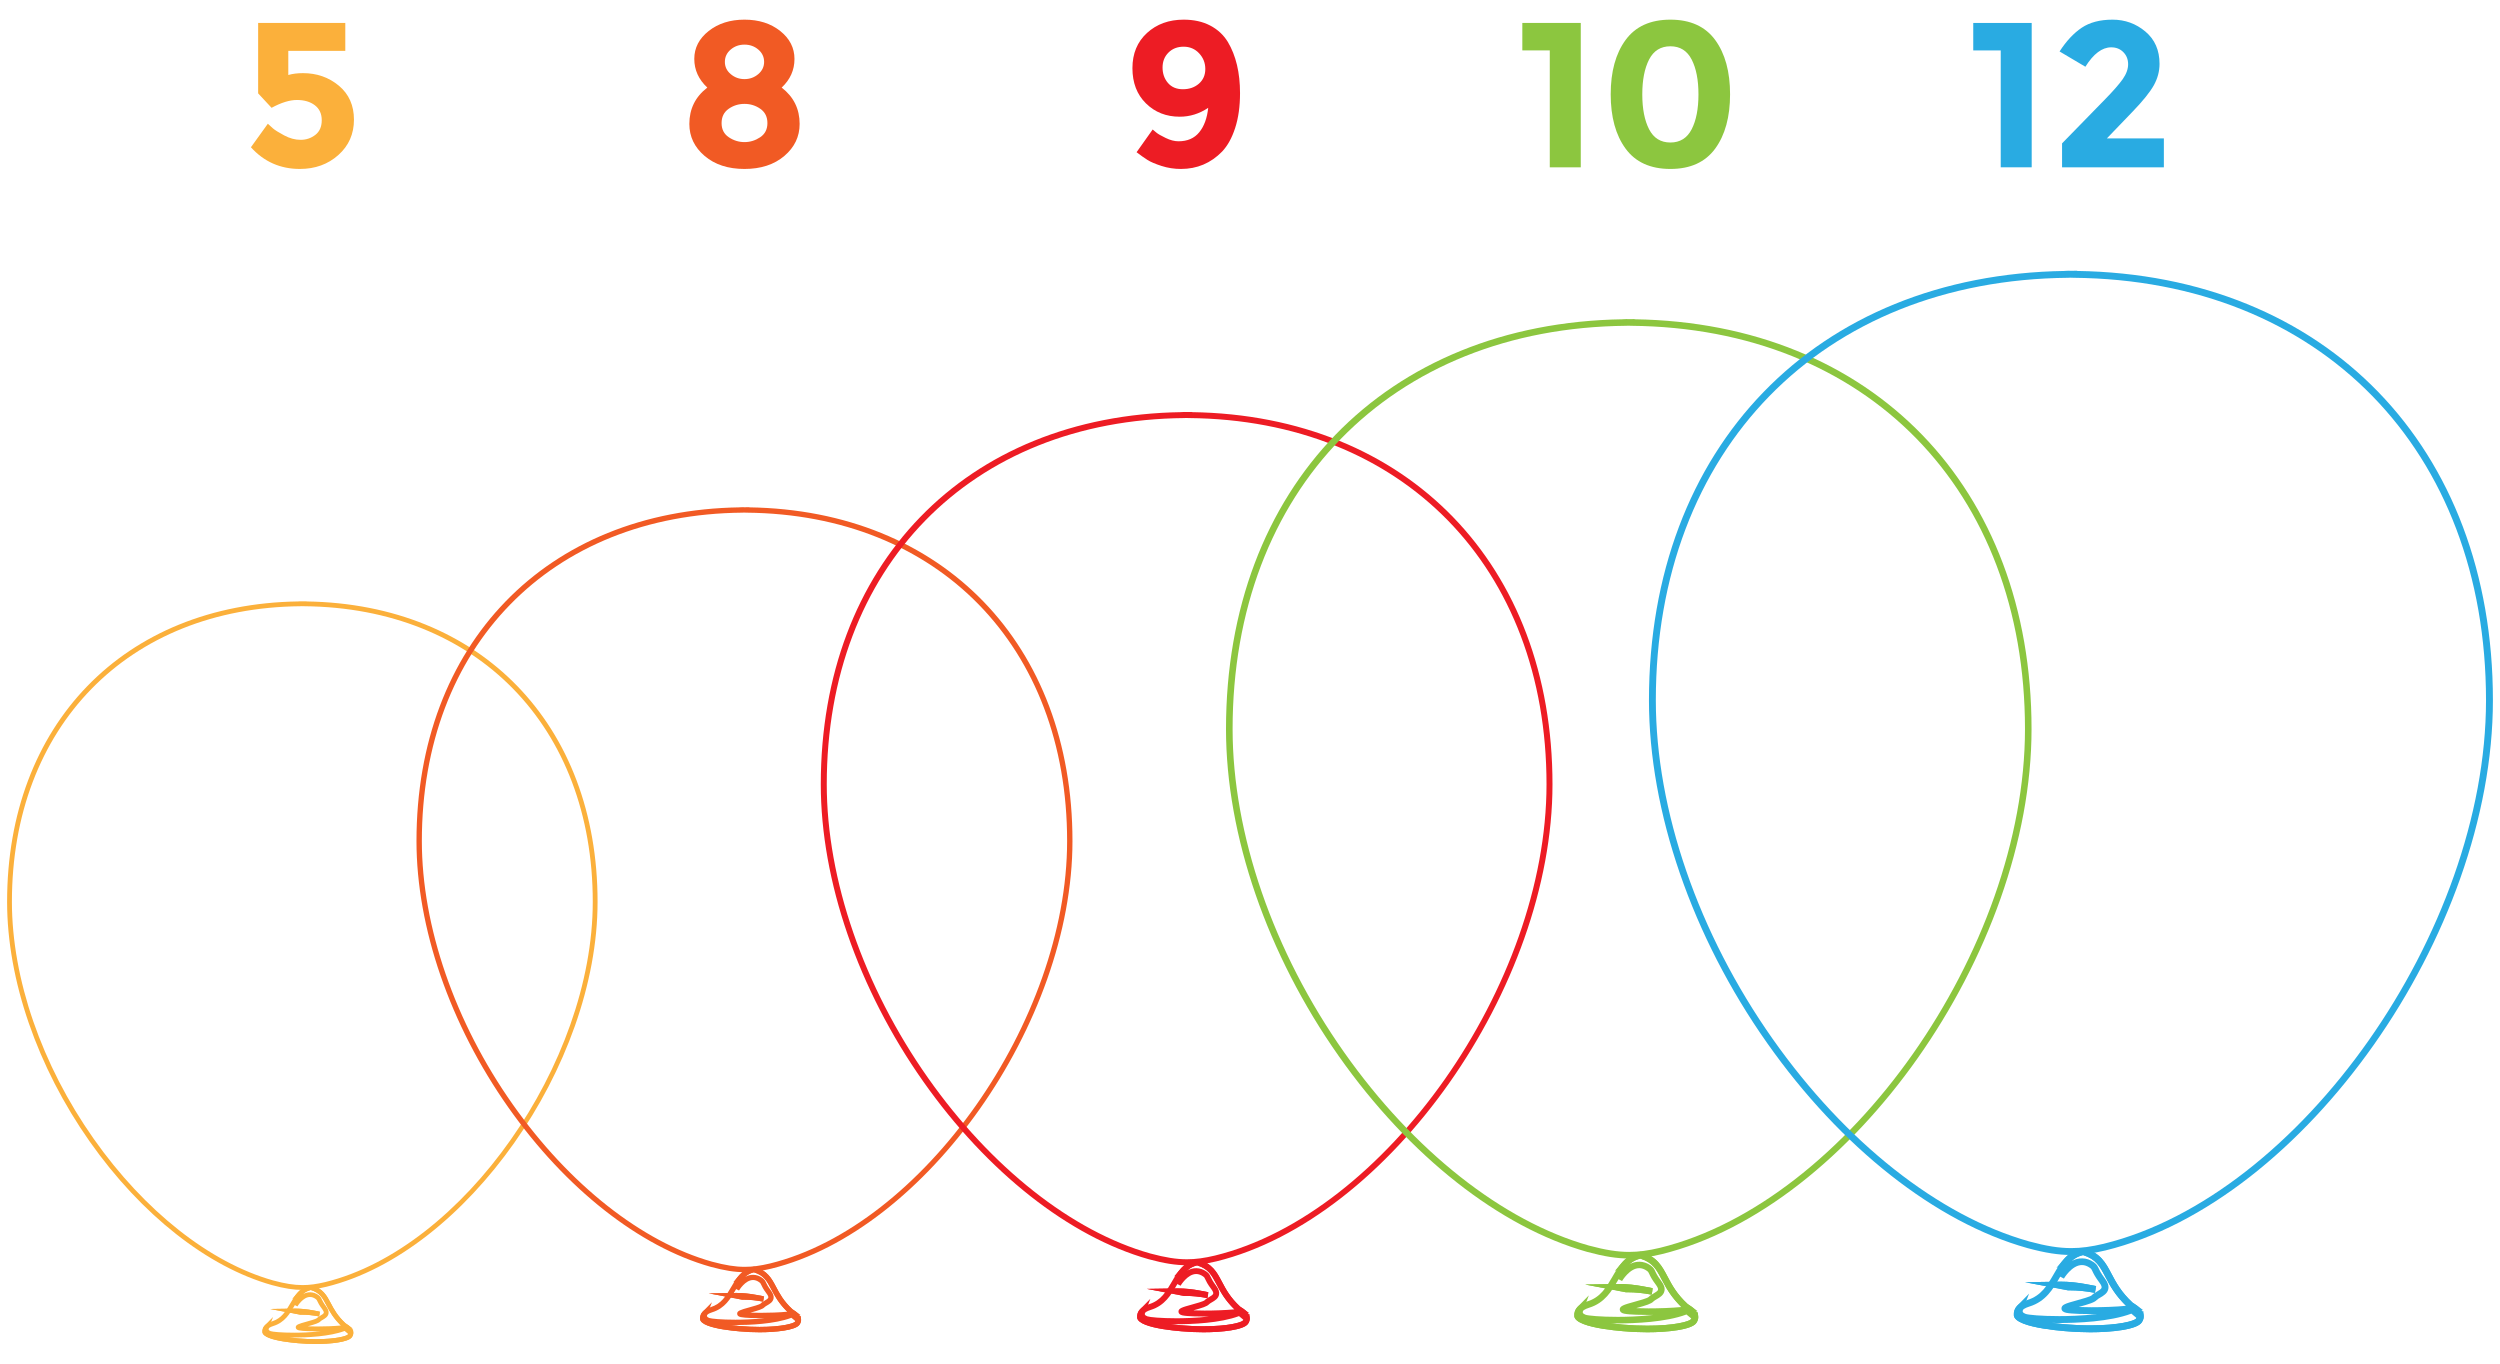 <svg xmlns="http://www.w3.org/2000/svg" xmlns:xlink="http://www.w3.org/1999/xlink" id="Layer_1" x="0px" y="0px" width="220px" height="120px" viewBox="0 0 220 120" xml:space="preserve"><g>	<g>		<g>			<g>				<defs>					<path id="SVGID_1_" d="M28.08,115.846c-0.533-0.104-1.049-0.156-1.527-0.156l-0.128,0.002l-2.641-0.5l2.193-0.035      c0.504,0,1.044,0.055,1.608,0.162c0.188,0.037,0.383,0.072,0.574,0.111h0.002L28.08,115.846z"></path>				</defs>				<use xlink:href="#SVGID_1_" fill="#FBB03B"></use>				<clipPath id="SVGID_2_">					<use xlink:href="#SVGID_1_"></use>				</clipPath>				<g clip-path="url(#SVGID_2_)">					<g>						<path fill="#FBB03B" d="M28.082,115.846l-0.041-0.008c-0.52-0.098-1.02-0.148-1.488-0.148l-0.128,0.002l-2.641-0.5       l2.193-0.035c0.504,0,1.044,0.055,1.608,0.162l0.533,0.104c0.002,0,0.002,0,0.002,0l0,0v0.217L28.082,115.846z"></path>					</g>				</g>			</g>			<g>				<g>					<path fill="#FBB03B" d="M26.628,113.512L26.628,113.512c-0.793,0-1.604-0.125-2.708-0.426      c-5.652-1.592-11.491-6.193-16.021-12.625c-4.623-6.562-7.274-14.252-7.274-21.1c0-15.602,10.28-26.2,25.607-26.435v-0.002      l0.212-0.009l0.161,0.004l0.377-0.004v0.012c15.326,0.235,25.605,10.833,25.605,26.435c0,14.402-11.596,30.863-23.861,33.873      C27.92,113.428,27.273,113.512,26.628,113.512z M26.556,53.342l-0.11,0.006C11.254,53.487,1.048,63.941,1.048,79.361      c0,6.762,2.623,14.363,7.198,20.854c4.474,6.354,10.229,10.896,15.786,12.463c1.064,0.287,1.842,0.41,2.596,0.41l0,0      c0.61,0,1.227-0.082,1.998-0.266c12.098-2.969,23.537-19.23,23.537-33.461c0-15.42-10.205-25.874-25.396-26.013L26.556,53.342z      "></path>				</g>			</g>			<g>				<g>					<path fill="#FBB03B" d="M27.801,118.271L27.801,118.271c-0.255,0-0.521-0.006-0.795-0.018      c-0.392-0.018-3.849-0.197-3.913-1.021c-0.035-0.447,0.245-0.768,0.836-0.949c0.848-0.262,1.217-0.9,1.609-1.576      c0.402-0.695,0.82-1.414,1.778-1.613l0.052-0.012l0.051,0.016c1.012,0.297,1.324,0.891,1.687,1.578      c0.278,0.527,0.595,1.125,1.302,1.775c0.4,0.238,0.617,0.469,0.672,0.719c0.035,0.168-0.002,0.336-0.113,0.5      C30.667,118.113,29.074,118.271,27.801,118.271z M27.353,113.52c-0.737,0.176-1.067,0.744-1.447,1.4      c-0.396,0.682-0.843,1.457-1.851,1.768c-0.564,0.176-0.546,0.412-0.54,0.514c0.102,0.145,1.278,0.529,3.511,0.629      c0.269,0.012,0.526,0.018,0.775,0.018c1.759,0,2.703-0.271,2.815-0.416c0.057-0.086,0.055-0.139,0.047-0.17      c-0.026-0.123-0.198-0.283-0.511-0.473c-0.794-0.725-1.144-1.385-1.423-1.916C28.383,114.211,28.151,113.77,27.353,113.52z"></path>				</g>			</g>			<g>				<g>					<path fill="#FBB03B" d="M27.801,118.271c-0.255,0-0.521-0.006-0.795-0.018c-0.392-0.018-3.849-0.197-3.913-1.021      c-0.02-0.23,0.059-0.443,0.222-0.609l0.716-0.73l-0.366,0.953c-0.021,0.055-0.04,0.129-0.021,0.174      c0.02,0.043,0.083,0.086,0.179,0.123c0.152,0.057,0.954,0.135,2.062,0.135c0.492,0,1.389-0.018,2.316-0.125      c-0.111,0.002-0.222,0.002-0.324,0.002c-0.355,0-1.218-0.008-1.567-0.082c-0.185-0.039-0.278-0.127-0.284-0.26      c-0.007-0.242,0.252-0.314,0.944-0.506c0.308-0.084,0.825-0.227,0.915-0.309c0.082-0.092,0.201-0.16,0.316-0.227      c0.128-0.076,0.275-0.16,0.293-0.248c0.014-0.064-0.033-0.174-0.133-0.307c-0.275-0.365-0.369-0.568-0.432-0.703      c-0.053-0.115-0.065-0.143-0.158-0.205c-0.161-0.117-0.324-0.174-0.488-0.174c-0.615,0-1.107,0.824-1.11,0.832l-0.376-0.197      c0,0,0.117-0.242,0.256-0.537l-0.336,0.074l0.406-0.48c0.341-0.402,0.719-0.635,1.194-0.732l0.052-0.012l0.051,0.016      c1.012,0.297,1.324,0.891,1.687,1.578c0.278,0.527,0.595,1.125,1.302,1.775c0.073,0.043,0.164,0.104,0.246,0.164l0.39,0.291      l-0.263,0.049c0.032,0.027,0.069,0.059,0.1,0.082l0.182-0.068l0.024,0.277c0.013,0.146-0.028,0.289-0.12,0.424      C30.667,118.113,29.074,118.271,27.801,118.271z M25.452,117.697c0.447,0.059,0.973,0.105,1.574,0.133      c0.269,0.012,0.526,0.018,0.775,0.018c1.759,0,2.703-0.271,2.815-0.416c0.008-0.016,0.016-0.029,0.023-0.043      c-0.049-0.037-0.104-0.084-0.16-0.135c-0.045-0.037-0.112-0.096-0.154-0.129c-1.334,0.5-3.346,0.578-4.441,0.578      C25.74,117.703,25.593,117.699,25.452,117.697z M27.083,116.717c0.232,0.01,0.503,0.014,0.794,0.014      c0.678,0,1.51-0.027,2.12-0.088c-0.685-0.666-1.005-1.275-1.267-1.77c-0.347-0.662-0.579-1.104-1.377-1.354      c-0.271,0.064-0.496,0.182-0.703,0.371c0.391-0.223,0.914-0.25,1.366,0.07c0.185,0.129,0.234,0.236,0.296,0.373      c0.061,0.127,0.141,0.299,0.387,0.629c0.182,0.238,0.251,0.451,0.21,0.646c-0.055,0.273-0.3,0.414-0.497,0.529      c-0.083,0.049-0.174,0.1-0.213,0.146C28.064,116.432,27.74,116.535,27.083,116.717z"></path>				</g>			</g>		</g>		<g>			<path fill="#FBB03B" d="M30.386,2.02v2.454h-5.016v2.126c0.375-0.109,0.806-0.164,1.29-0.164c1.224,0,2.277,0.37,3.162,1.108    c0.884,0.739,1.326,1.735,1.326,2.989s-0.457,2.29-1.371,3.108c-0.915,0.817-2.045,1.227-3.39,1.227    c-1.721,0-3.156-0.636-4.307-1.908l1.49-2.072c0.108,0.109,0.254,0.243,0.436,0.4c0.182,0.158,0.515,0.367,1,0.627    c0.484,0.261,0.969,0.391,1.453,0.391c0.485,0,0.915-0.146,1.291-0.436c0.375-0.291,0.563-0.721,0.563-1.29    s-0.203-1.009-0.609-1.318c-0.406-0.309-0.93-0.463-1.571-0.463c-0.643,0-1.388,0.23-2.235,0.69l-1.182-1.272V2.02H30.386z"></path>		</g>	</g>	<g>		<g>			<g>				<defs>					<path id="SVGID_3_" d="M67.151,114.545c-0.593-0.115-1.165-0.174-1.696-0.174l-0.143,0.002l-2.934-0.557l2.436-0.037      c0.561,0,1.16,0.061,1.787,0.18c0.209,0.039,0.426,0.08,0.641,0.121c0,0.002,0,0.002,0,0.002L67.151,114.545z"></path>				</defs>				<use xlink:href="#SVGID_3_" fill="#F15A24"></use>				<clipPath id="SVGID_4_">					<use xlink:href="#SVGID_3_"></use>				</clipPath>				<g clip-path="url(#SVGID_4_)">					<g>						<path fill="#F15A24" d="M67.152,114.545l-0.044-0.01c-0.579-0.107-1.134-0.164-1.653-0.164l-0.143,0.002l-2.934-0.557       l2.436-0.037c0.561,0,1.16,0.061,1.787,0.18l0.594,0.113v0.002l0,0l0.002,0.238L67.152,114.545z"></path>					</g>				</g>			</g>			<g>				<g>					<path fill="#F15A24" d="M65.538,111.953L65.538,111.953c-0.88,0-1.78-0.143-3.009-0.475      c-6.277-1.77-12.764-6.881-17.797-14.025c-5.137-7.291-8.082-15.834-8.082-23.439c0-17.332,11.422-29.107,28.447-29.368v-0.003      l0.236-0.01l0.18,0.005l0.416-0.005v0.013c17.026,0.261,28.448,12.036,28.448,29.368c0,15.998-12.882,34.285-26.51,37.629      C66.973,111.857,66.254,111.953,65.538,111.953z M65.458,45.107l-0.122,0.007C48.46,45.269,37.123,56.882,37.123,74.014      c0,7.512,2.913,15.955,7.994,23.166c4.973,7.059,11.365,12.105,17.537,13.846c1.184,0.318,2.046,0.455,2.884,0.455l0,0      c0.68,0,1.362-0.09,2.22-0.295c13.439-3.299,26.148-21.363,26.148-37.172c0-17.131-11.339-28.745-28.214-28.899L65.458,45.107z      "></path>				</g>			</g>			<g>				<g>					<path fill="#F15A24" d="M66.841,117.24L66.841,117.24c-0.283,0-0.576-0.008-0.883-0.021c-0.438-0.02-4.275-0.217-4.348-1.135      c-0.038-0.496,0.272-0.852,0.928-1.055c0.943-0.291,1.354-1,1.791-1.75c0.445-0.773,0.908-1.572,1.973-1.793l0.059-0.012      l0.057,0.016c1.123,0.332,1.471,0.99,1.875,1.754c0.309,0.586,0.658,1.25,1.443,1.973c0.444,0.266,0.686,0.521,0.746,0.799      c0.041,0.188-0.002,0.373-0.127,0.555C70.025,117.064,68.256,117.24,66.841,117.24z M66.341,111.961      c-0.818,0.195-1.184,0.826-1.605,1.555c-0.439,0.758-0.938,1.619-2.057,1.963c-0.627,0.195-0.607,0.459-0.599,0.57      c0.112,0.162,1.419,0.588,3.899,0.699c0.297,0.014,0.585,0.02,0.861,0.02c1.955,0,3.002-0.301,3.125-0.461      c0.066-0.096,0.062-0.154,0.056-0.189c-0.03-0.137-0.22-0.314-0.567-0.525c-0.883-0.805-1.271-1.539-1.582-2.129      C67.488,112.729,67.228,112.238,66.341,111.961z"></path>				</g>			</g>			<g>				<g>					<path fill="#F15A24" d="M66.841,117.24c-0.283,0-0.576-0.008-0.883-0.021c-0.438-0.02-4.275-0.217-4.348-1.135      c-0.021-0.256,0.064-0.49,0.246-0.678l0.795-0.809l-0.406,1.059c-0.023,0.061-0.047,0.143-0.023,0.193      c0.021,0.047,0.093,0.096,0.199,0.135c0.17,0.062,1.061,0.15,2.291,0.15c0.545,0,1.542-0.02,2.571-0.139      c-0.124,0.002-0.245,0.002-0.358,0.002c-0.396,0-1.352-0.008-1.742-0.092c-0.205-0.043-0.309-0.141-0.314-0.289      c-0.01-0.268,0.28-0.348,1.047-0.561c0.342-0.094,0.918-0.252,1.019-0.344c0.091-0.102,0.224-0.178,0.35-0.252      c0.144-0.084,0.308-0.178,0.327-0.273c0.016-0.074-0.037-0.195-0.148-0.34c-0.305-0.408-0.411-0.635-0.48-0.785      c-0.059-0.127-0.072-0.156-0.174-0.227c-0.18-0.129-0.361-0.193-0.543-0.193c-0.684,0-1.23,0.916-1.233,0.926l-0.419-0.221      c0,0,0.13-0.27,0.284-0.596l-0.372,0.084l0.451-0.535c0.379-0.447,0.799-0.705,1.326-0.814l0.059-0.012l0.057,0.016      c1.123,0.332,1.471,0.99,1.875,1.754c0.309,0.586,0.658,1.25,1.443,1.973c0.082,0.049,0.184,0.115,0.273,0.184l0.436,0.322      l-0.293,0.055c0.035,0.031,0.076,0.066,0.109,0.09l0.201-0.074l0.028,0.309c0.015,0.162-0.03,0.32-0.136,0.471      C70.025,117.064,68.256,117.24,66.841,117.24z M64.232,116.602c0.496,0.064,1.08,0.117,1.748,0.146      c0.297,0.014,0.585,0.02,0.861,0.02c1.955,0,3.002-0.301,3.125-0.461c0.012-0.018,0.02-0.033,0.029-0.047      c-0.055-0.043-0.115-0.094-0.18-0.152c-0.049-0.041-0.122-0.104-0.172-0.141c-1.48,0.555-3.717,0.639-4.932,0.639      C64.55,116.605,64.389,116.604,64.232,116.602z M66.043,115.512c0.259,0.01,0.558,0.016,0.882,0.016      c0.752,0,1.678-0.031,2.355-0.098c-0.762-0.74-1.117-1.416-1.408-1.967c-0.385-0.734-0.645-1.225-1.531-1.502      c-0.298,0.07-0.549,0.201-0.779,0.41c0.434-0.246,1.016-0.277,1.518,0.078c0.204,0.145,0.261,0.264,0.33,0.416      c0.066,0.141,0.154,0.332,0.43,0.697c0.2,0.266,0.277,0.502,0.232,0.719c-0.062,0.305-0.334,0.461-0.552,0.588      c-0.095,0.055-0.194,0.111-0.237,0.162C67.134,115.195,66.773,115.309,66.043,115.512z"></path>				</g>			</g>		</g>		<g>			<path fill="#F15A24" d="M62.363,2.729c0.842-0.666,1.893-1,3.152-1s2.309,0.333,3.145,1c0.836,0.667,1.254,1.487,1.254,2.462    s-0.376,1.814-1.127,2.517c1.054,0.812,1.581,1.878,1.581,3.198c0,1.115-0.448,2.054-1.345,2.817s-2.065,1.145-3.508,1.145    c-1.441,0-2.61-0.382-3.507-1.145s-1.345-1.702-1.345-2.817c0-1.32,0.527-2.386,1.581-3.198    c-0.764-0.714-1.146-1.557-1.146-2.526S61.52,3.395,62.363,2.729z M64.134,12.078c0.424,0.285,0.885,0.427,1.381,0.427    c0.497,0,0.957-0.143,1.382-0.427c0.424-0.285,0.636-0.7,0.636-1.245c0-0.545-0.206-0.963-0.618-1.254    c-0.412-0.291-0.878-0.437-1.399-0.437c-0.521,0-0.987,0.146-1.399,0.437c-0.411,0.291-0.617,0.708-0.617,1.254    C63.499,11.378,63.71,11.793,64.134,12.078z M64.307,6.526c0.345,0.291,0.748,0.436,1.208,0.436c0.461,0,0.863-0.145,1.209-0.436    c0.345-0.291,0.518-0.651,0.518-1.081s-0.17-0.791-0.509-1.082c-0.339-0.291-0.745-0.436-1.218-0.436    c-0.472,0-0.878,0.146-1.217,0.436c-0.34,0.291-0.509,0.651-0.509,1.082S63.961,6.236,64.307,6.526z"></path>		</g>	</g>	<g>		<g>			<g>				<defs>					<path id="SVGID_5_" d="M106.25,114.234c-0.662-0.129-1.3-0.193-1.894-0.193l-0.156,0.002l-3.273-0.621l2.715-0.043      c0.625,0,1.296,0.068,1.994,0.201c0.234,0.045,0.475,0.09,0.714,0.137h0.001L106.25,114.234z"></path>				</defs>				<use xlink:href="#SVGID_5_" fill="#ED1C24"></use>				<clipPath id="SVGID_6_">					<use xlink:href="#SVGID_5_"></use>				</clipPath>				<g clip-path="url(#SVGID_6_)">					<g>						<path fill="#ED1C24" d="M106.251,114.234l-0.05-0.01c-0.646-0.121-1.265-0.184-1.845-0.184l-0.156,0.002l-3.273-0.621       l2.715-0.043c0.625,0,1.296,0.068,1.994,0.201l0.662,0.127c0.001,0,0.001,0,0.001,0l0,0l0.002,0.268L106.251,114.234z"></path>					</g>				</g>			</g>			<g>				<g>					<path fill="#ED1C24" d="M104.451,111.342L104.451,111.342c-0.982,0-1.986-0.156-3.356-0.527      c-7.003-1.975-14.237-7.676-19.851-15.646c-5.729-8.131-9.015-17.66-9.015-26.143c0-19.333,12.739-32.467,31.73-32.758v-0.003      l0.264-0.012l0.2,0.005l0.465-0.005v0.015c18.991,0.291,31.731,13.425,31.731,32.758c0,17.844-14.369,38.242-29.569,41.973      C106.052,111.236,105.25,111.342,104.451,111.342z M104.363,36.782l-0.139,0.008c-18.822,0.172-31.469,13.125-31.469,32.235      c0,8.377,3.249,17.797,8.917,25.84c5.546,7.873,12.677,13.502,19.562,15.443c1.32,0.355,2.283,0.508,3.217,0.508l0,0      c0.758,0,1.521-0.102,2.477-0.33c14.991-3.678,29.165-23.828,29.165-41.461c0-19.109-12.646-32.063-31.469-32.235      L104.363,36.782z"></path>				</g>			</g>			<g>				<g>					<path fill="#ED1C24" d="M105.906,117.24L105.906,117.24c-0.316,0-0.645-0.008-0.985-0.023      c-0.487-0.021-4.771-0.242-4.851-1.266c-0.042-0.555,0.306-0.951,1.035-1.178c1.053-0.324,1.512-1.115,1.996-1.951      c0.499-0.861,1.015-1.752,2.203-2l0.065-0.014l0.062,0.02c1.255,0.369,1.643,1.104,2.091,1.955      c0.345,0.654,0.735,1.395,1.611,2.201c0.495,0.295,0.765,0.58,0.833,0.891c0.045,0.207-0.002,0.416-0.141,0.619      C109.457,117.043,107.482,117.24,105.906,117.24z M105.348,111.352c-0.914,0.217-1.322,0.922-1.792,1.734      c-0.49,0.846-1.046,1.807-2.295,2.189c-0.698,0.219-0.676,0.512-0.668,0.637c0.125,0.182,1.584,0.656,4.35,0.779      c0.334,0.016,0.654,0.021,0.963,0.021c2.18,0,3.347-0.334,3.486-0.514c0.071-0.107,0.068-0.172,0.061-0.213      c-0.034-0.152-0.246-0.35-0.633-0.586c-0.985-0.896-1.418-1.715-1.764-2.373C106.625,112.209,106.336,111.66,105.348,111.352z"></path>				</g>			</g>			<g>				<g>					<path fill="#ED1C24" d="M105.906,117.24c-0.316,0-0.645-0.008-0.985-0.023c-0.487-0.021-4.771-0.242-4.851-1.266      c-0.023-0.287,0.072-0.549,0.275-0.756l0.888-0.902l-0.454,1.18c-0.025,0.068-0.051,0.158-0.025,0.215      c0.023,0.055,0.104,0.107,0.223,0.152c0.188,0.07,1.182,0.168,2.555,0.168c0.607,0,1.72-0.023,2.868-0.154      c-0.139,0-0.273,0.002-0.401,0.002c-0.439,0-1.508-0.01-1.943-0.102c-0.227-0.049-0.345-0.158-0.35-0.324      c-0.01-0.299,0.312-0.389,1.168-0.625c0.383-0.105,1.023-0.283,1.136-0.383c0.101-0.115,0.249-0.199,0.39-0.281      c0.16-0.094,0.344-0.199,0.365-0.307c0.016-0.082-0.043-0.217-0.164-0.379c-0.342-0.453-0.459-0.705-0.537-0.873      c-0.065-0.143-0.081-0.176-0.193-0.254c-0.201-0.145-0.405-0.215-0.605-0.215c-0.764,0-1.372,1.021-1.377,1.031l-0.467-0.246      c0,0,0.145-0.299,0.316-0.664l-0.416,0.092l0.506-0.596c0.42-0.498,0.891-0.787,1.479-0.908l0.065-0.014l0.062,0.02      c1.255,0.369,1.643,1.104,2.091,1.955c0.345,0.654,0.735,1.395,1.611,2.201c0.093,0.053,0.205,0.129,0.306,0.203l0.484,0.361      l-0.326,0.059c0.039,0.035,0.084,0.074,0.122,0.102l0.226-0.084l0.029,0.344c0.017,0.182-0.033,0.357-0.148,0.525      C109.457,117.043,107.482,117.24,105.906,117.24z M102.994,116.527c0.555,0.072,1.205,0.131,1.949,0.164      c0.334,0.016,0.654,0.021,0.963,0.021c2.18,0,3.347-0.334,3.486-0.514c0.012-0.02,0.021-0.037,0.031-0.053      c-0.062-0.047-0.129-0.104-0.201-0.168c-0.055-0.047-0.137-0.119-0.191-0.16c-1.65,0.621-4.145,0.715-5.5,0.715      C103.349,116.533,103.169,116.531,102.994,116.527z M105.015,115.311c0.287,0.014,0.621,0.02,0.982,0.02      c0.84,0,1.871-0.035,2.627-0.109c-0.849-0.824-1.244-1.58-1.568-2.193c-0.432-0.818-0.72-1.367-1.708-1.676      c-0.333,0.078-0.612,0.225-0.87,0.457c0.482-0.275,1.132-0.309,1.693,0.088c0.228,0.16,0.289,0.295,0.367,0.463      c0.073,0.156,0.172,0.371,0.479,0.779c0.224,0.297,0.309,0.559,0.259,0.801c-0.068,0.34-0.371,0.516-0.615,0.656      c-0.105,0.061-0.216,0.125-0.266,0.18C106.231,114.959,105.83,115.086,105.015,115.311z"></path>				</g>			</g>		</g>		<g>			<path fill="#ED1C24" d="M103.706,12.433c0.788,0,1.396-0.264,1.826-0.791c0.431-0.527,0.694-1.245,0.791-2.154    c-0.775,0.521-1.611,0.782-2.508,0.782c-1.188,0-2.178-0.391-2.971-1.172c-0.794-0.781-1.19-1.814-1.19-3.098    s0.427-2.317,1.281-3.099c0.854-0.781,1.929-1.172,3.226-1.172c0.896,0,1.674,0.172,2.335,0.518    c0.66,0.345,1.178,0.827,1.554,1.444c0.715,1.2,1.072,2.702,1.072,4.507c0,1.163-0.143,2.184-0.428,3.062    c-0.284,0.878-0.669,1.572-1.153,2.081c-0.994,1.018-2.199,1.526-3.616,1.526c-0.594,0-1.163-0.088-1.709-0.264    c-0.545-0.175-0.957-0.351-1.235-0.527s-0.6-0.403-0.963-0.682l1.417-1.999c0.085,0.073,0.197,0.167,0.337,0.282    c0.139,0.115,0.408,0.27,0.809,0.463C102.979,12.335,103.354,12.433,103.706,12.433z M104.096,7.853    c0.563,0,1.033-0.164,1.409-0.491c0.375-0.327,0.562-0.757,0.562-1.29s-0.182-0.993-0.545-1.381    c-0.363-0.388-0.817-0.582-1.362-0.582c-0.546,0-0.991,0.173-1.336,0.518c-0.346,0.345-0.519,0.785-0.519,1.317    c0,0.533,0.158,0.984,0.473,1.354C103.094,7.668,103.534,7.853,104.096,7.853z"></path>		</g>	</g>	<g>		<g>			<g>				<defs>					<path id="SVGID_7_" d="M145.344,113.93c-0.729-0.141-1.43-0.211-2.086-0.211l-0.172,0.002l-3.602-0.684l2.988-0.047      c0.688,0,1.426,0.074,2.195,0.221c0.256,0.049,0.523,0.1,0.785,0.15h0.002L145.344,113.93z"></path>				</defs>				<use xlink:href="#SVGID_7_" fill="#8CC63F"></use>				<clipPath id="SVGID_8_">					<use xlink:href="#SVGID_7_"></use>				</clipPath>				<g clip-path="url(#SVGID_8_)">					<g>						<path fill="#8CC63F" d="M145.346,113.93l-0.055-0.01c-0.711-0.133-1.395-0.201-2.033-0.201l-0.172,0.002l-3.602-0.684       l2.988-0.047c0.688,0,1.426,0.074,2.195,0.221l0.729,0.141c0.002,0,0.002,0,0.002,0l0,0l0.002,0.295L145.346,113.93z"></path>					</g>				</g>			</g>			<g>				<g>					<path fill="#8CC63F" d="M143.363,110.748L143.363,110.748c-1.082,0-2.188-0.174-3.695-0.582      c-7.711-2.174-15.676-8.451-21.854-17.225c-6.309-8.951-9.926-19.443-9.926-28.783c0-21.283,14.026-35.743,34.934-36.062      v-0.003l0.291-0.014l0.219,0.006l0.512-0.006v0.017c20.908,0.32,34.932,14.779,34.932,36.062      c0,19.646-15.818,42.104-32.549,46.209C145.125,110.631,144.242,110.748,143.363,110.748z M143.266,28.662l-0.15,0.008      c-20.725,0.189-34.647,14.451-34.647,35.488c0,9.225,3.577,19.594,9.817,28.449c6.107,8.666,13.957,14.863,21.535,17.002      c1.455,0.391,2.514,0.559,3.543,0.559l0,0c0.832,0,1.674-0.111,2.727-0.363c16.502-4.051,32.107-26.232,32.107-45.646      c0-21.037-13.922-35.298-34.646-35.488L143.266,28.662z"></path>				</g>			</g>			<g>				<g>					<path fill="#8CC63F" d="M144.965,117.24L144.965,117.24c-0.348,0-0.711-0.008-1.086-0.025c-0.537-0.023-5.25-0.268-5.34-1.393      c-0.045-0.611,0.338-1.047,1.141-1.297c1.158-0.357,1.662-1.227,2.197-2.148c0.549-0.949,1.117-1.93,2.426-2.203l0.072-0.014      l0.068,0.02c1.379,0.406,1.807,1.217,2.301,2.152c0.379,0.721,0.809,1.537,1.773,2.424c0.545,0.326,0.844,0.639,0.916,0.982      c0.051,0.227-0.002,0.457-0.154,0.68C148.873,117.023,146.699,117.24,144.965,117.24z M144.35,110.758      c-1.006,0.238-1.455,1.014-1.971,1.908c-0.541,0.932-1.152,1.99-2.527,2.412c-0.77,0.24-0.744,0.561-0.734,0.699      c0.137,0.199,1.744,0.723,4.787,0.859c0.367,0.016,0.721,0.023,1.061,0.023c2.4,0,3.684-0.369,3.838-0.566      c0.08-0.117,0.076-0.189,0.064-0.232c-0.037-0.168-0.27-0.385-0.695-0.645c-1.084-0.988-1.559-1.891-1.941-2.613      C145.758,111.701,145.438,111.098,144.35,110.758z"></path>				</g>			</g>			<g>				<g>					<path fill="#8CC63F" d="M144.965,117.24c-0.348,0-0.711-0.008-1.086-0.025c-0.537-0.023-5.25-0.268-5.34-1.393      c-0.025-0.316,0.08-0.605,0.305-0.834l0.975-0.994l-0.498,1.301c-0.027,0.074-0.057,0.174-0.027,0.236      c0.025,0.059,0.113,0.119,0.244,0.168c0.207,0.076,1.301,0.184,2.814,0.184c0.668,0,1.893-0.023,3.156-0.17      c-0.152,0.002-0.301,0.002-0.443,0.002c-0.482,0-1.658-0.01-2.139-0.111c-0.25-0.053-0.379-0.174-0.387-0.355      c-0.008-0.33,0.346-0.428,1.287-0.689c0.422-0.115,1.127-0.311,1.252-0.422c0.111-0.125,0.273-0.219,0.43-0.309      c0.174-0.104,0.377-0.219,0.4-0.336c0.02-0.092-0.047-0.24-0.182-0.42c-0.375-0.498-0.506-0.775-0.59-0.961      c-0.072-0.156-0.09-0.191-0.213-0.279c-0.221-0.158-0.445-0.236-0.668-0.236c-0.84,0-1.508,1.123-1.514,1.135l-0.514-0.27      c0,0,0.158-0.33,0.346-0.732l-0.457,0.104l0.557-0.658c0.465-0.547,0.982-0.865,1.629-1l0.072-0.014l0.068,0.02      c1.379,0.406,1.807,1.217,2.301,2.152c0.379,0.721,0.809,1.537,1.773,2.424c0.102,0.059,0.227,0.143,0.338,0.225l0.533,0.396      l-0.359,0.066c0.043,0.037,0.092,0.082,0.133,0.111l0.248-0.092l0.033,0.379c0.02,0.199-0.035,0.393-0.164,0.578      C148.873,117.023,146.699,117.24,144.965,117.24z M141.76,116.455c0.609,0.08,1.324,0.145,2.145,0.182      c0.367,0.016,0.721,0.023,1.061,0.023c2.4,0,3.684-0.369,3.838-0.566c0.014-0.021,0.025-0.041,0.035-0.059      c-0.068-0.051-0.143-0.113-0.223-0.186c-0.059-0.051-0.15-0.129-0.209-0.174c-1.816,0.682-4.564,0.787-6.055,0.787      C142.148,116.463,141.951,116.459,141.76,116.455z M143.984,115.117c0.316,0.014,0.684,0.02,1.08,0.02      c0.926,0,2.061-0.037,2.893-0.119c-0.934-0.908-1.369-1.74-1.727-2.414c-0.473-0.902-0.793-1.506-1.881-1.846      c-0.365,0.086-0.672,0.246-0.959,0.504c0.533-0.305,1.248-0.34,1.865,0.096c0.252,0.178,0.32,0.324,0.406,0.51      c0.078,0.172,0.189,0.408,0.527,0.857c0.246,0.326,0.34,0.615,0.285,0.881c-0.074,0.375-0.408,0.568-0.678,0.723      c-0.115,0.068-0.238,0.139-0.291,0.199C145.322,114.73,144.881,114.869,143.984,115.117z"></path>				</g>			</g>		</g>		<g>			<path fill="#8CC63F" d="M133.965,2.02h5.143v12.703h-2.727V4.437h-2.416V2.02z"></path>			<path fill="#8CC63F" d="M146.994,14.868c-1.758,0-3.072-0.597-3.943-1.79c-0.873-1.193-1.309-2.787-1.309-4.779    s0.436-3.586,1.309-4.779c0.871-1.193,2.186-1.79,3.943-1.79c1.756,0,3.07,0.597,3.943,1.79c0.871,1.193,1.309,2.787,1.309,4.779    s-0.438,3.586-1.309,4.779C150.064,14.271,148.75,14.868,146.994,14.868z M145.121,5.236c-0.398,0.775-0.6,1.799-0.6,3.071    c0,1.272,0.201,2.296,0.6,3.071c0.4,0.775,1.023,1.163,1.873,1.163c0.848,0,1.471-0.388,1.871-1.163    c0.4-0.775,0.6-1.799,0.6-3.071c0-1.272-0.199-2.295-0.6-3.071s-1.023-1.163-1.871-1.163    C146.145,4.073,145.521,4.461,145.121,5.236z"></path>		</g>	</g>	<g>		<g>			<g>				<defs>					<path id="SVGID_9_" d="M184.35,113.771c-0.764-0.146-1.5-0.221-2.186-0.221h-0.18l-3.775-0.715l3.131-0.049      c0.721,0,1.494,0.078,2.299,0.232c0.271,0.051,0.549,0.104,0.824,0.156l0.002,0.002L184.35,113.771z"></path>				</defs>				<use xlink:href="#SVGID_9_" fill="#29ABE2"></use>				<clipPath id="SVGID_10_">					<use xlink:href="#SVGID_9_"></use>				</clipPath>				<g clip-path="url(#SVGID_10_)">					<g>						<path fill="#29ABE2" d="M184.35,113.773l-0.057-0.012c-0.744-0.141-1.461-0.211-2.129-0.211h-0.18l-3.775-0.715l3.131-0.049       c0.721,0,1.494,0.078,2.299,0.232l0.766,0.146c0.002,0,0.002,0,0.002,0l0,0l0.002,0.309L184.35,113.773z"></path>					</g>				</g>			</g>			<g>				<g>					<path fill="#29ABE2" d="M182.273,110.438L182.273,110.438c-1.135,0-2.291-0.182-3.871-0.609      c-8.078-2.275-16.422-8.854-22.898-18.047c-6.607-9.379-10.396-20.369-10.396-30.154c0-22.3,14.693-37.45,36.6-37.785v-0.004      l0.303-0.014l0.23,0.006l0.537-0.006v0.018c21.904,0.335,36.598,15.484,36.598,37.785c0,20.582-16.572,44.109-34.104,48.414      C184.121,110.314,183.193,110.438,182.273,110.438z M182.17,24.436l-0.158,0.009c-21.713,0.198-36.299,15.14-36.299,37.182      c0,9.664,3.746,20.527,10.287,29.805c6.396,9.08,14.621,15.574,22.562,17.812c1.523,0.412,2.631,0.588,3.711,0.588l0,0      c0.873,0,1.754-0.119,2.855-0.381c17.289-4.244,33.641-27.486,33.641-47.824c0-22.042-14.586-36.984-36.299-37.182      L182.17,24.436z"></path>				</g>			</g>			<g>				<g>					<path fill="#29ABE2" d="M183.951,117.24L183.951,117.24c-0.363,0-0.744-0.01-1.137-0.027c-0.562-0.023-5.502-0.281-5.596-1.459      c-0.047-0.641,0.354-1.096,1.195-1.357c1.213-0.375,1.742-1.287,2.303-2.252c0.574-0.994,1.17-2.021,2.541-2.307l0.074-0.016      l0.074,0.021c1.445,0.426,1.893,1.273,2.408,2.256c0.398,0.754,0.85,1.607,1.861,2.539c0.568,0.34,0.881,0.668,0.959,1.027      c0.053,0.238-0.004,0.479-0.162,0.713C188.047,117.014,185.77,117.24,183.951,117.24z M183.309,110.447      c-1.055,0.252-1.527,1.064-2.068,2c-0.564,0.977-1.207,2.084-2.648,2.527c-0.803,0.252-0.779,0.588-0.768,0.732      c0.145,0.209,1.828,0.758,5.016,0.9c0.385,0.018,0.756,0.025,1.111,0.025c2.516,0,3.859-0.387,4.02-0.594      c0.084-0.123,0.08-0.199,0.07-0.244c-0.039-0.176-0.283-0.404-0.729-0.676c-1.137-1.035-1.635-1.979-2.035-2.738      C184.781,111.436,184.447,110.805,183.309,110.447z"></path>				</g>			</g>			<g>				<g>					<path fill="#29ABE2" d="M183.951,117.24c-0.363,0-0.744-0.01-1.137-0.027c-0.562-0.023-5.502-0.281-5.596-1.459      c-0.027-0.33,0.084-0.633,0.318-0.873l1.023-1.041l-0.523,1.363c-0.029,0.076-0.059,0.182-0.029,0.246      c0.027,0.062,0.119,0.125,0.256,0.176c0.219,0.082,1.363,0.193,2.949,0.193c0.699,0,1.982-0.025,3.307-0.178      c-0.16,0.002-0.316,0.002-0.463,0.002c-0.506,0-1.738-0.012-2.242-0.117c-0.262-0.057-0.396-0.182-0.404-0.373      c-0.008-0.346,0.363-0.447,1.35-0.721c0.441-0.123,1.18-0.326,1.309-0.443c0.117-0.131,0.289-0.229,0.451-0.322      c0.184-0.109,0.396-0.23,0.42-0.354c0.02-0.096-0.049-0.25-0.191-0.438c-0.391-0.523-0.527-0.814-0.617-1.008      c-0.074-0.164-0.094-0.201-0.223-0.295c-0.23-0.164-0.467-0.246-0.699-0.246c-0.881,0-1.582,1.178-1.588,1.189l-0.537-0.283      c0,0,0.166-0.346,0.363-0.768l-0.48,0.107l0.584-0.688c0.486-0.574,1.029-0.906,1.707-1.047l0.074-0.016l0.074,0.021      c1.445,0.426,1.893,1.273,2.408,2.256c0.398,0.754,0.85,1.607,1.861,2.539c0.104,0.061,0.236,0.146,0.352,0.234l0.559,0.416      l-0.377,0.068c0.045,0.039,0.098,0.086,0.141,0.117l0.262-0.096l0.033,0.396c0.02,0.207-0.039,0.412-0.172,0.605      C188.047,117.014,185.77,117.24,183.951,117.24z M180.592,116.418c0.639,0.084,1.391,0.152,2.248,0.189      c0.385,0.018,0.756,0.025,1.111,0.025c2.516,0,3.859-0.387,4.02-0.594c0.018-0.021,0.027-0.043,0.037-0.061      c-0.072-0.053-0.146-0.119-0.232-0.193c-0.061-0.055-0.156-0.137-0.217-0.184c-1.904,0.715-4.783,0.824-6.346,0.824      C181.002,116.426,180.793,116.422,180.592,116.418z M182.924,115.016c0.332,0.014,0.715,0.021,1.133,0.021      c0.969,0,2.158-0.039,3.031-0.127c-0.98-0.951-1.436-1.82-1.811-2.529c-0.496-0.945-0.83-1.576-1.969-1.934      c-0.385,0.092-0.707,0.26-1.006,0.529c0.559-0.318,1.307-0.357,1.955,0.102c0.262,0.184,0.332,0.338,0.426,0.533      c0.082,0.18,0.197,0.428,0.551,0.898c0.258,0.342,0.355,0.645,0.299,0.922c-0.078,0.393-0.428,0.596-0.711,0.758      c-0.121,0.07-0.25,0.145-0.305,0.209C184.326,114.609,183.863,114.756,182.924,115.016z"></path>				</g>			</g>		</g>		<g>			<path fill="#29ABE2" d="M173.646,2.02h5.143v12.703h-2.725V4.437h-2.418V2.02z"></path>			<path fill="#29ABE2" d="M186.795,6.972c0.32-0.454,0.48-0.894,0.48-1.317c0-0.424-0.139-0.778-0.418-1.063    s-0.635-0.427-1.072-0.427c-0.799,0-1.557,0.569-2.271,1.708l-2.271-1.345c0.594-0.92,1.246-1.617,1.953-2.09    c0.709-0.472,1.611-0.708,2.709-0.708c1.096,0,2.059,0.348,2.889,1.045s1.246,1.645,1.246,2.844c0,0.654-0.168,1.281-0.5,1.881    c-0.334,0.6-0.949,1.366-1.846,2.299l-2.289,2.381h5.016v2.544h-8.959v-2.108l3.725-3.816    C185.938,8.035,186.473,7.426,186.795,6.972z"></path>		</g>	</g></g></svg>